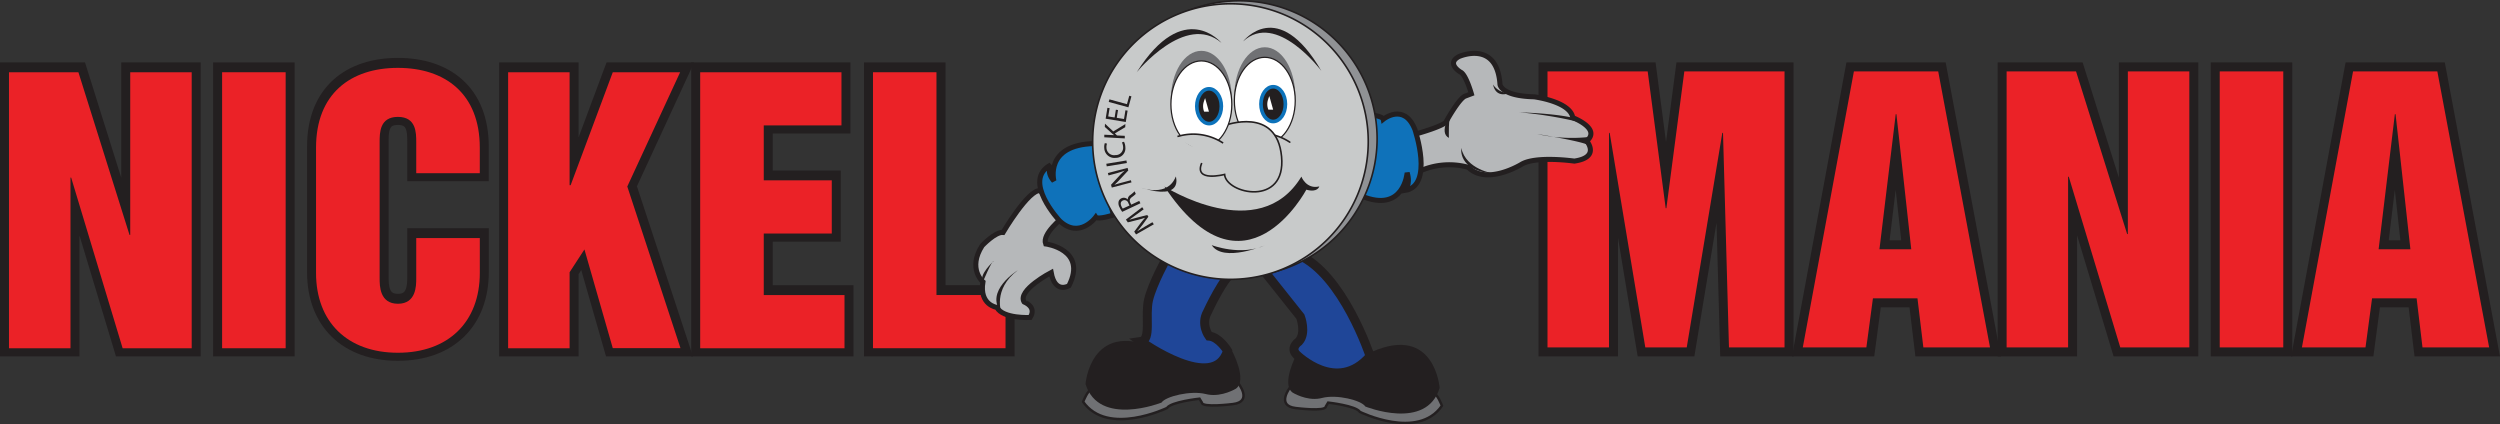 <svg xmlns="http://www.w3.org/2000/svg" viewBox="0 0 965.07 163.77"><rect x="0" y="0" width="965.07" height="163.77" fill="#333333" stroke="none"/><defs><style>.cls-1,.cls-15,.cls-5{fill:#231f20;}.cls-1,.cls-10,.cls-11,.cls-12,.cls-14,.cls-17,.cls-2,.cls-4,.cls-6,.cls-7,.cls-8,.cls-9{stroke:#231f20;}.cls-1,.cls-2{stroke-width:6.94px;}.cls-2{fill:none;}.cls-3{fill:#eb2227;}.cls-13,.cls-4,.cls-6{fill:#707174;}.cls-4{stroke-width:0.97px;}.cls-6{stroke-width:0.98px;}.cls-7{fill:#b6b8ba;}.cls-7,.cls-8{stroke-width:1.95px;}.cls-8,.cls-9{fill:#0f72ba;}.cls-9{stroke-width:1.95px;}.cls-10{fill:#1f4698;stroke-width:3.47px;}.cls-11{fill:#909295;}.cls-11,.cls-12,.cls-17{stroke-width:0.63px;}.cls-12,.cls-17,.cls-18{fill:#c8caca;}.cls-14,.cls-16{fill:#fff;}.cls-14{stroke-width:0.48px;}.cls-15{stroke:#0c72ba;stroke-miterlimit:6;stroke-width:1.41px;}.cls-17{stroke-linecap:round;stroke-linejoin:round;}</style></defs><g id="Layer_2" data-name="Layer 2"><g id="Layer_1-2" data-name="Layer 1"><path class="cls-1" d="M3.47,27.56h26.8L50,90.36h.27V27.56H74V134.1H47.34L27.47,68.23h-.26V134.1H3.47Z"/><path class="cls-1" d="M85.74,27.56h24.53V134.1H85.74Z"/><path class="cls-1" d="M122,56.63c0-20.8,13.33-30.81,31.6-30.81s31.61,10,31.61,30.81v9.86H160.68v-12c0-3.6,0-9.73-7.07-9.73s-7.06,6.13-7.06,9.73v52.68c0,2.8,0,9.73,7.06,9.73s7.07-6.93,7.07-9.73V91.57h24.54V105c0,18.94-12.14,30.81-31.61,30.81S122,124,122,105Z"/><path class="cls-1" d="M196.15,27.56h23.73v43.6h.4l16.27-43.6h26L242.15,71.7l20.54,62.4H236.55L225.62,96l-5.74,8.8V134.1H196.15Z"/><path class="cls-1" d="M270.29,27.56h54.54V48.09h-30V69.3h26.26V89.83H294.83v23.74H326V134.1H270.29Z"/><path class="cls-1" d="M337,27.56h24.53v86h26.67V134.1H337Z"/><path class="cls-2" d="M597.38,27.56h38.67L643,80.36h.27l6.93-52.8h38.68V134.1H667.43l-2.3-82.81h-.27L651.13,134.1h-16L621.38,51.29h-.26V134.1H597.38Z"/><path class="cls-2" d="M715.66,27.56H748.2l20,106.54H742.47l-2.27-18.93H723l-2.53,18.93H695.93Zm9.87,68.67H737.8l-5.73-52.14h-.27Z"/><path class="cls-2" d="M774.61,27.56h26.8l19.73,62.8h.27V27.56h23.73V134.1H818.48L798.61,68.23h-.27V134.1H774.61Z"/><path class="cls-2" d="M856.88,27.56h24.53V134.1H856.88Z"/><path class="cls-2" d="M908.35,27.56h32.53l20,106.54H935.15l-2.27-18.93h-17.2l-2.53,18.93H888.61Zm9.86,68.67h12.27l-5.73-52.14h-.27Z"/><path class="cls-3" d="M3.47,27.89h26.8L50,90.69h.27V27.89H74V134.43H47.34L27.47,68.56h-.26v65.87H3.47Z"/><path class="cls-3" d="M85.74,27.89h24.53V134.43H85.74Z"/><path class="cls-3" d="M122,57c0-20.8,13.33-30.8,31.6-30.8s31.61,10,31.61,30.8v9.86H160.68v-12c0-3.61,0-9.74-7.07-9.74s-7.06,6.13-7.06,9.74v52.66c0,2.8,0,9.74,7.06,9.74s7.07-6.94,7.07-9.74V91.89h24.54v13.47c0,18.94-12.14,30.81-31.61,30.81S122,124.3,122,105.36Z"/><path class="cls-3" d="M196.15,27.89h23.73v43.6h.4l16.27-43.6h26L242.15,72l20.54,62.4H236.55L225.61,96.29l-5.73,8.8v29.34H196.15Z"/><path class="cls-3" d="M270.29,27.89h54.54V48.42h-30v21.2h26.26V90.16H294.83V113.9H326v20.53H270.29Z"/><path class="cls-3" d="M337,27.89H361.5v86h26.66v20.53H337Z"/><path class="cls-3" d="M597.38,27.56h38.67L643,80.36h.27l6.93-52.8h38.68V134.1H667.43l-2.3-82.81h-.27L651.13,134.1h-16L621.38,51.29h-.26V134.1H597.38Z"/><path class="cls-3" d="M715.66,27.56H748.2l20,106.54H742.47l-2.27-18.93H723l-2.53,18.93H695.93Zm9.87,68.67H737.8l-5.73-52.14h-.27Z"/><path class="cls-3" d="M774.61,27.56h26.8l19.73,62.8h.27V27.56h23.73V134.1H818.48L798.61,68.23h-.27V134.1H774.61Z"/><path class="cls-3" d="M856.88,27.56h24.53V134.1H856.88Z"/><path class="cls-3" d="M908.35,27.56h32.53l20,106.54H935.15l-2.27-18.93h-17.2l-2.53,18.93H888.61Zm9.86,68.67h12.27l-5.73-52.14h-.27Z"/><path class="cls-4" d="M498.07,149.45s-5.68,7.17,2.09,8.07c0,0,11.65,1.49,11.65-.6l.9-1.5s10.76,1.2,12.25,3.59c0,0,22.41,11.05,31.67-2.39,0,0-1.79-4.78-3.28-4.78Z"/><path class="cls-5" d="M500.46,136.9s-6,11.35-1.49,14.64c0,0,5.15,3.25,10.54,2.27l.81-.18c5.68-1.5,15.24.9,16.73,3.29,0,0,23.61,9.56,28.69-7.18,0,0-1.79-24.5-26-14C529.74,135.7,517.49,151.54,500.46,136.9Z"/><path class="cls-6" d="M478,147.94s5.81,7.17-2.14,8.06c0,0-11.91,1.5-11.91-.59l-.92-1.5s-11,1.2-12.53,3.59c0,0-22.92,11.06-32.39-2.39,0,0,1.83-4.78,3.36-4.78Z"/><path class="cls-5" d="M475.58,135.39s6.11,11.35,1.53,14.64c0,0-5.27,3.25-10.79,2.27l-.83-.18c-5.8-1.49-15.58.9-17.11,3.29,0,0-24.14,9.56-29.34-7.17,0,0,1.84-24.5,26.59-14.05C445.63,134.19,458.16,150,475.58,135.39Z"/><path class="cls-7" d="M397.67,122.55s-10.46.6-12.85-3.88c0,0-6.86-.9-5.38-9.86,0,0-6-5.08-.29-14,0,0,5.07-5.38,8.06-5.09,0,0,9.86-16.73,14.35-16.13L410.22,84s-8.06,6.28-6.57,10.16c0,0,16.13,2.09,9,16.14,0,0-5.37,3.28-6.87-5.09,0,0-13.15,6.87-10.45,11.36C395.29,116.58,400.36,118.37,397.67,122.55Z"/><path class="cls-5" d="M386.61,120.76s-3.57-9,6.28-16.43C392.89,104.33,379.74,112.4,386.61,120.76Z"/><path class="cls-5" d="M379.44,108.81s3.29-8.07,4.19-8.07C383.63,100.74,377.65,106.12,379.44,108.81Z"/><path class="cls-7" d="M546.47,51.74s11.95-3.29,11.95-5.08c0,0,4.79-8.66,7.18-9.56l2.39-.9s-2.1-7.47-4.19-8.37c0,0-5.67-3.28-.59-6,0,0,14.64-6.58,15.83,10.75,0,0,.3,4.49,13.15,4.79,0,0,14,1.79,14.94,8.06,0,0,11.06,4.18,5.38,9,0,0,5.38,6.27-4.78,7.76,0,0-14.65-2.09-20.32,1.2,0,0-13.45,8.37-20.62,1.2A27.77,27.77,0,0,0,548,66.08S544.39,51.44,546.47,51.74Z"/><path class="cls-5" d="M576.35,32.61a7.18,7.18,0,0,0,6.28,3.29S577.54,38.29,576.35,32.61Z"/><path class="cls-5" d="M586.51,43.37s12.85.3,20.62,2.09l1.79,1.5A153.25,153.25,0,0,0,586.51,43.37Z"/><path class="cls-5" d="M612.81,52.94a60.91,60.91,0,0,1-19.42-1.2s18.82,3,20,4.48Z"/><path class="cls-5" d="M576.65,67s-10.76-1.5-12.55-9.86C564.1,57.12,562.61,66.08,576.65,67Z"/><path class="cls-5" d="M559.32,53.23s-.3-7.77.9-9.86C560.22,43.37,555.13,51.14,559.32,53.23Z"/><path class="cls-8" d="M527.94,44.27s5.68.29,6,1.79c0,0,8.06-6.57,12.24,3.88,0,0,7.47,21.82-3.88,23.61,0,0,2.39-2.09.9-6.87,0,0-1.2,15.83-17.63,9Z"/><path class="cls-9" d="M429.83,83s-6,1.94-6.8.79c0,0-6.31,8.72-14,1.45,0,0-14.67-15.63-3.42-21.56,0,0-1.83,2.71,1.24,6.19,0,0-3.77-13.92,15.52-14.46Z"/><path class="cls-10" d="M488.21,104.92,502,122.26s2.39,6.27-.6,9.56c0,0-3.58,2.39-.89,5.08,0,0,15.54,15.53,28.39.59,0,0-10.46-31.67-27.79-39.14Z"/><path class="cls-10" d="M450.56,99.25s-5.68,10.16-7.17,16.43h0c-1.5,6.28,1.2,15.54-3,16.14,0,0,28.39,20.31,33.47,3.58,0,0-3.29-5.38-7.17-5.67,0,0-3.3-4.49-.6-9.27,0,0,6.57-14.34,10.46-15.83Z"/><path class="cls-11" d="M531.6,53.53A53.19,53.19,0,1,1,478.41.31,53.21,53.21,0,0,1,531.6,53.53Z"/><path class="cls-12" d="M528.18,54.65A53.19,53.19,0,1,1,475,1.46,53.18,53.18,0,0,1,528.18,54.65Z"/><path class="cls-5" d="M438.8,27.9s18.88-23.29,32.73-11.34C471.53,16.56,457.05-1,438.8,27.9Z"/><path class="cls-13" d="M500,36.93c0,10.33-5.26,18.69-11.75,18.69s-11.75-8.36-11.75-18.69,5.26-18.69,11.75-18.69S500,26.61,500,36.93Z"/><path class="cls-14" d="M500,38.87c0,9.25-5.26,16.75-11.75,16.75s-11.75-7.5-11.75-16.75,5.26-16.75,11.75-16.75S500,29.62,500,38.87Z"/><path class="cls-15" d="M496.2,40.19c0,3.72-2.11,6.72-4.71,6.72s-4.72-3-4.72-6.72,2.11-6.71,4.72-6.71S496.2,36.48,496.2,40.19Z"/><path class="cls-16" d="M490,37.09a9.16,9.16,0,0,0-.45,1.24,5.45,5.45,0,0,0,.08,4h1.84"/><path class="cls-17" d="M480.25,52.36a20.86,20.86,0,0,1,17.63,2.51"/><path class="cls-5" d="M510.09,27.37S492.65,4.07,479.87,16C479.87,16,493.23-1.59,510.09,27.37Z"/><path class="cls-12" d="M472.85,48.41s20-7.56,21.87,12-21.4,14.48-22,6.93c0,0-12,3.15-8.81-4.41"/><path class="cls-13" d="M475.52,38.32c0,10.32-5.26,18.69-11.75,18.69S452,48.64,452,38.32s5.26-18.7,11.76-18.7S475.52,28,475.52,38.32Z"/><path class="cls-14" d="M475.52,40.26c0,9.25-5.26,16.75-11.75,16.75S452,49.51,452,40.26s5.26-16.75,11.76-16.75S475.52,31,475.52,40.26Z"/><path class="cls-15" d="M471.47,41c0,3.72-2.11,6.72-4.72,6.72S462,44.69,462,41s2.11-6.72,4.71-6.72S471.47,37.26,471.47,41Z"/><path class="cls-16" d="M465.21,37.88a10.49,10.49,0,0,0-.45,1.23,5.56,5.56,0,0,0,.08,4h1.85"/><path class="cls-5" d="M449.5,72S486,95.25,502.37,68.18c0,0,1.89,5,6.92,3.78,0,0-.62,2.52-5,1.26C504.26,73.22,480.34,118.54,449.5,72Z"/><path class="cls-5" d="M440.68,72.53s10.08,3.77,13.22-4.41C453.9,68.12,457.05,77.57,440.68,72.53Z"/><path class="cls-5" d="M467.75,94.62s11.33,4.41,20.77,0C488.52,94.62,472.16,101.54,467.75,94.62Z"/><path class="cls-12" d="M454.53,52.71a20.88,20.88,0,0,1,17.63,2.52"/><path class="cls-18" d="M454.31,53.22s10-2.42,16,1.9-5.12,4.5-5.12,4.5Z"/><path class="cls-5" d="M438.68,82.83c-.88.66-1.95,1.46-2.75,2h0c.91-.27,1.91-.56,3-.83l3.95-1,.43.65L441,86.84c-.72.93-1.39,1.74-2.05,2.45l0,0c.83-.53,1.95-1.21,3-1.81l2.92-1.7.54.8-6.86,3.92-.71-1.07,2.42-3.24c.62-.81,1.2-1.5,1.77-2.13l0,0c-.78.28-1.65.52-2.67.78l-4,1-.72-1.08,6.28-4.78.56.83Z"/><path class="cls-5" d="M433.21,81.78a11.25,11.25,0,0,1-1-1.7,3.22,3.22,0,0,1-.38-2.35,1.92,1.92,0,0,1,1.09-1.19,2.06,2.06,0,0,1,2.43.49l0,0a2,2,0,0,1,.94-1.72,14.24,14.24,0,0,0,1.7-1.46l.45,1A9.21,9.21,0,0,1,437,76.05c-.88.67-1.07,1.24-.71,2.09l.41.86,3.08-1.45.45.92Zm2.8-2.45-.44-.94a1.55,1.55,0,0,0-2.11-1c-.92.44-1,1.29-.55,2.26a3.81,3.81,0,0,0,.51.87Z"/><path class="cls-5" d="M436.79,70.41l-7.61,2-.29-1.08,3.2-3.46a20.52,20.52,0,0,1,2.11-2l0,0c-1,.37-1.91.63-3.09,1l-3.19.85-.25-.92,7.61-2,.26,1-3.21,3.45a23.52,23.52,0,0,1-2.16,2.1l0,0c.94-.31,1.85-.57,3.12-.91l3.25-.87Z"/><path class="cls-5" d="M427.06,63.22l7.78-1.28.16,1-7.77,1.28Z"/><path class="cls-5" d="M433.88,54.72a4.74,4.74,0,0,1,.53,2.05,3.68,3.68,0,0,1-3.7,4.17,3.92,3.92,0,0,1-4.43-3.8,4.24,4.24,0,0,1,.22-1.89l.84.19a3.74,3.74,0,0,0-.21,1.6,2.94,2.94,0,0,0,3.47,2.83,2.87,2.87,0,0,0,2.94-3.25,4.3,4.3,0,0,0-.45-1.64Z"/><path class="cls-5" d="M426.29,53l0-1,3.8.18v0c-.3-.23-.57-.45-.82-.66L426.49,49l.06-1.26,3.2,3,4.68-2.85-.06,1.21-4,2.38.83.81,3,.14,0,1Z"/><path class="cls-5" d="M431.59,42.48l-.49,3,2.8.46.55-3.37.84.14-.71,4.39-7.77-1.28.68-4.2.85.13-.53,3.2,2.46.4.49-3Z"/><path class="cls-5" d="M428,39.35l.27-1,6.77,1.86.89-3.25.83.23-1.16,4.24Z"/></g></g></svg>